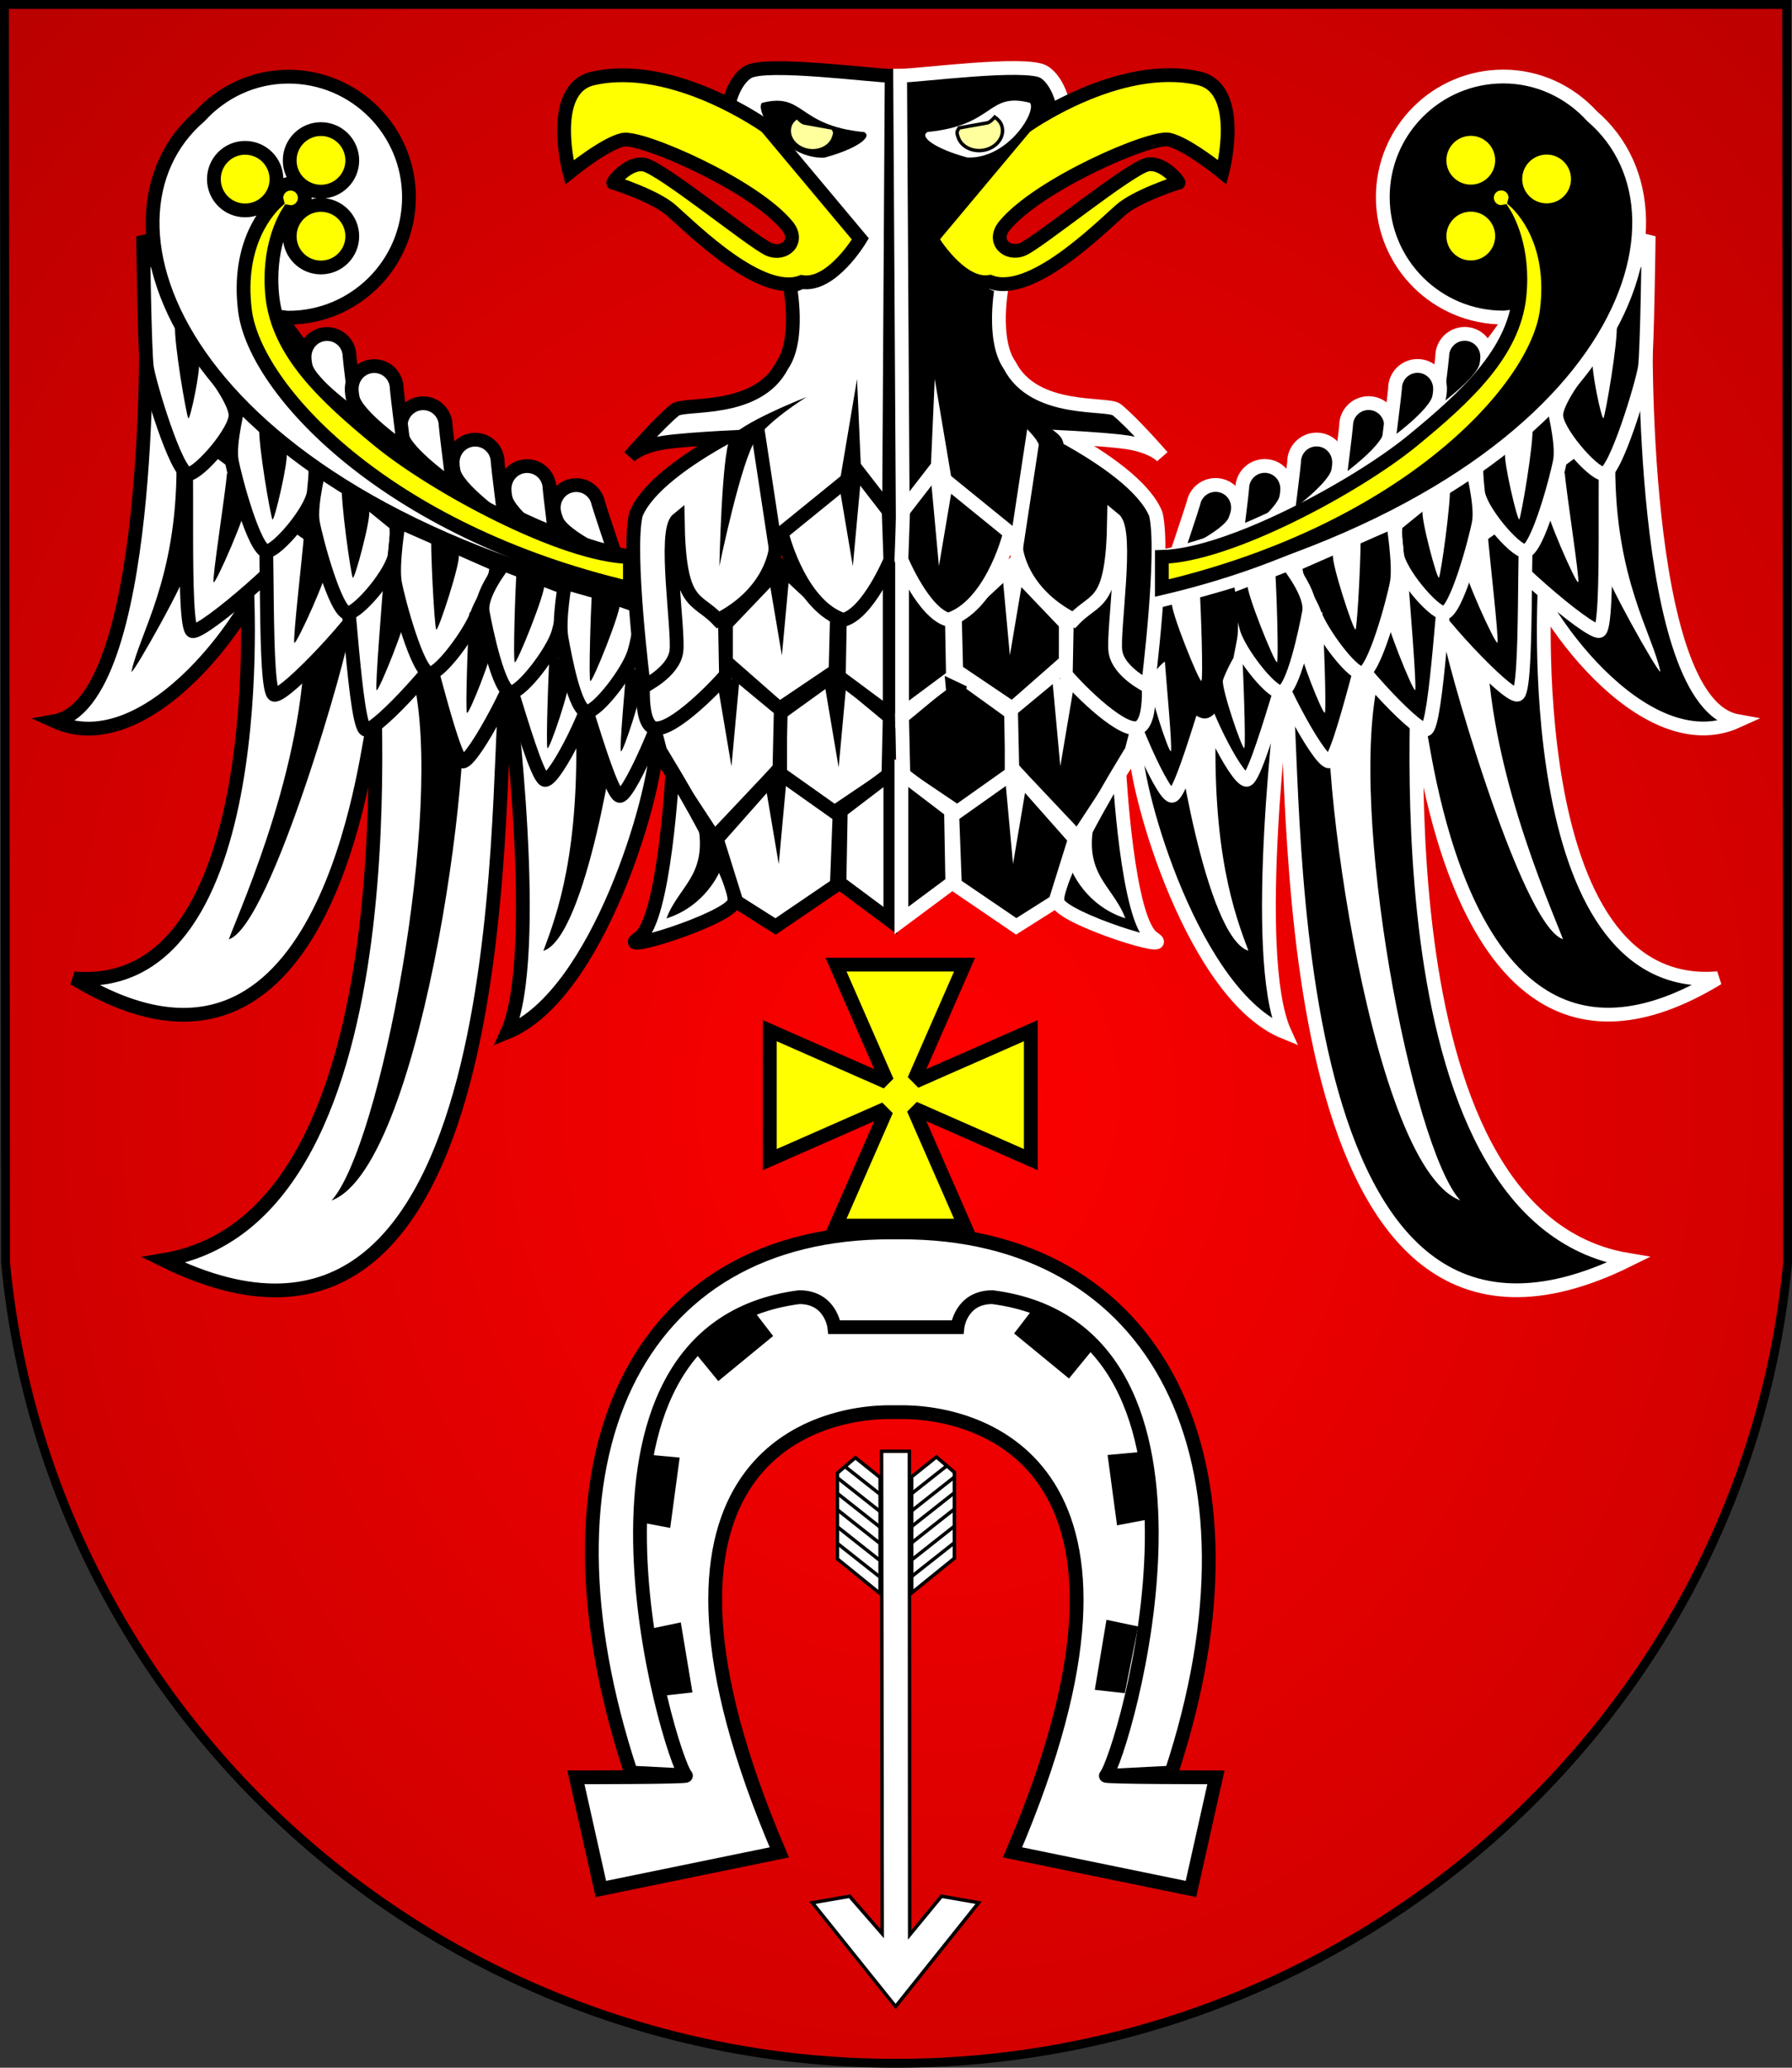 <?xml version="1.0" encoding="UTF-8" standalone="no"?>
<!-- Created with Inkscape (http://www.inkscape.org/) -->
<svg
   xmlns:dc="http://purl.org/dc/elements/1.1/"
   xmlns:cc="http://web.resource.org/cc/"
   xmlns:rdf="http://www.w3.org/1999/02/22-rdf-syntax-ns#"
   xmlns:svg="http://www.w3.org/2000/svg"
   xmlns="http://www.w3.org/2000/svg"
   xmlns:xlink="http://www.w3.org/1999/xlink"
   xmlns:sodipodi="http://inkscape.sourceforge.net/DTD/sodipodi-0.dtd"
   xmlns:inkscape="http://www.inkscape.org/namespaces/inkscape"
   sodipodi:docname="powiat.svg"
   sodipodi:docbase="C:\Program Files\Grafika\Inkscape 0.41-1"
   inkscape:version="0.40+cvs"
   sodipodi:version="0.32"
   id="svg1975"
   height="600px"
   width="520px">
  <rect width="100%" height="100%" fill="#333333" stroke="none"/>
  <defs
     id="defs3">
    <linearGradient
       id="linearGradient2518">
      <stop
         style="stop-color:#ff0000;stop-opacity:1;"
         offset="0"
         id="stop2520" />
      <stop
         style="stop-color:#a40000;stop-opacity:1;"
         offset="1"
         id="stop2522" />
    </linearGradient>
    <radialGradient
       inkscape:collect="always"
       xlink:href="#linearGradient2518"
       id="radialGradient5484"
       gradientTransform="matrix(0.931,0,0,1.074,468.01,225.625)"
       cx="-210.856"
       cy="86.695"
       fx="-210.856"
       fy="86.695"
       r="544.099"
       gradientUnits="userSpaceOnUse" />
  </defs>
  <sodipodi:namedview
     inkscape:window-y="110"
     inkscape:window-x="110"
     inkscape:window-height="541"
     inkscape:window-width="640"
     inkscape:current-layer="layer1"
     inkscape:document-units="px"
     inkscape:cy="520.00000"
     inkscape:cx="375.00000"
     inkscape:zoom="0.35000000"
     inkscape:pageshadow="2"
     inkscape:pageopacity="0.0"
     borderopacity="1.0"
     bordercolor="#666666"
     pagecolor="#ffffff"
     id="base" />
  <g
     id="layer1"
     inkscape:groupmode="layer"
     inkscape:label="Layer 1">
    <path
       style="fill:url(#radialGradient5484);fill-opacity:1;fill-rule:nonzero;stroke:#000000;stroke-width:2.577;stroke-miterlimit:4;stroke-dashoffset:0;stroke-opacity:1"
       d="M 1.288,1.288 L 1.609,366.395 C 13.96,496.742 125.395,598.712 259.877,598.712 C 394.358,598.712 506.361,496.958 518.712,366.611 L 518.465,1.288 L 1.288,1.288 z "
       id="rect1293"
       sodipodi:nodetypes="cccccc" />
    <path
       sodipodi:nodetypes="cccccccccccc"
       id="path8919"
       d="M 258.952,357.62 C 184.047,357.233 153.072,423.403 183.074,514.357 L 211.608,515.826 L 197.106,460.174 L 221.296,404.054 L 261.488,402.273 L 301.679,404.054 L 325.869,460.174 L 311.336,515.826 L 339.901,514.357 C 369.903,423.403 335.857,357.233 260.952,357.62 L 258.952,357.62 z "
       style="fill:#ffffff;fill-opacity:1;fill-rule:evenodd;stroke:#000000;stroke-width:4;stroke-linecap:butt;stroke-linejoin:miter;stroke-miterlimit:4;stroke-opacity:1" />
    <path
       sodipodi:nodetypes="ccccccccccccccc"
       id="path19264"
       d="M 231.922,376.4 C 157.403,386.076 194.205,509.941 199.044,515.263 C 199.528,515.747 167.103,515.732 167.103,515.732 L 174.354,548.136 L 226.14,537.511 C 178.387,425.789 234.713,409.258 259.456,409.772 C 259.774,409.759 260.158,409.779 260.487,409.772 C 285.231,409.258 341.556,425.789 293.803,537.511 L 345.59,548.136 L 352.84,515.732 C 352.84,515.732 320.416,515.747 320.9,515.263 C 325.738,509.941 362.509,386.076 287.99,376.4 C 278.796,376.4 277.833,385.118 277.833,385.118 L 242.111,385.118 C 242.111,385.118 241.116,376.4 231.922,376.4 z "
       style="fill:#ffffff;fill-opacity:1;fill-rule:evenodd;stroke:#000000;stroke-width:4;stroke-linecap:butt;stroke-linejoin:miter;stroke-miterlimit:4;stroke-opacity:1" />
    <g
       style="fill:#000000;fill-opacity:1;stroke:none;stroke-opacity:1"
       id="g10451"
       transform="matrix(1,0,0,1,-97.11,-110.809)">
      <path
         style="fill-rule:evenodd;stroke-width:1px;stroke-linecap:butt;stroke-linejoin:miter"
         d="M 289.337,602.874 L 298.046,601.906 L 294.659,581.585 L 285.466,583.52 L 289.337,602.874 z "
         id="path20024" />
      <path
         style="fill-rule:evenodd;stroke-width:1px;stroke-linecap:butt;stroke-linejoin:miter"
         d="M 282.983,552.539 L 291.591,554.177 L 294.335,533.759 L 284.979,532.903 L 282.983,552.539 z "
         id="path20786" />
      <path
         style="fill-rule:evenodd;stroke-width:1px;stroke-linecap:butt;stroke-linejoin:miter"
         d="M 298.476,502.941 L 305.538,511.569 L 321.457,498.491 L 314.879,489.927 L 298.476,502.941 z "
         id="path20788"
         sodipodi:nodetypes="ccccc" />
      <g
         transform="translate(-1.117,-2.793)"
         id="g10444">
        <path
           style="fill-rule:evenodd;stroke-width:1px;stroke-linecap:butt;stroke-linejoin:miter"
           d="M 424.621,604.917 L 415.912,603.949 L 419.299,583.628 L 428.492,585.563 L 424.621,604.917 z "
           id="path10438" />
        <path
           style="fill-rule:evenodd;stroke-width:1px;stroke-linecap:butt;stroke-linejoin:miter"
           d="M 430.976,554.582 L 422.367,556.22 L 419.624,535.802 L 428.979,534.946 L 430.976,554.582 z "
           id="path10440" />
        <path
           style="fill-rule:evenodd;stroke-width:1px;stroke-linecap:butt;stroke-linejoin:miter"
           d="M 415.482,504.984 L 408.42,513.612 L 392.501,500.534 L 399.08,491.97 L 415.482,504.984 z "
           id="path10442"
           sodipodi:nodetypes="ccccc" />
      </g>
    </g>
    <g
       id="g5639"
       transform="translate(0.193,3.748638e-5)">
      <g
         transform="matrix(1,0,0,1,-55.559,-605.778)"
         id="g16089">
        <path
           style="fill:#ffffff;fill-opacity:1;fill-rule:evenodd;stroke:#000000;stroke-width:4;stroke-linecap:butt;stroke-linejoin:miter;stroke-miterlimit:4;stroke-opacity:1"
           d="M 97.71,699.811 C 97.71,699.811 99.9,809.858 71.156,815.059 C 98.656,827.578 130.286,781.936 133.023,767.701 C 135.761,753.466 97.71,699.811 97.71,699.811 z "
           id="path10122"
           sodipodi:nodetypes="cccc" />
        <path
           style="fill:#ffffff;fill-opacity:1;fill-rule:evenodd;stroke:#000000;stroke-width:4;stroke-linecap:butt;stroke-linejoin:miter;stroke-miterlimit:4;stroke-opacity:1"
           d="M 126.93,773.88 C 126.93,773.88 135.143,894.604 76.834,889.676 C 147.313,932.581 160.602,831.915 163.339,817.68 C 172.92,776.07 126.93,773.88 126.93,773.88 z "
           id="path10882"
           sodipodi:nodetypes="cccc" />
        <path
           style="fill:#ffffff;fill-opacity:1;fill-rule:evenodd;stroke:#000000;stroke-width:4;stroke-linecap:butt;stroke-linejoin:miter;stroke-miterlimit:4;stroke-opacity:1"
           d="M 163.848,794.035 C 162.205,795.404 178.63,958.832 102.802,971.424 C 206.13,1022.541 198.755,835.613 202.173,807.175 C 205.595,778.705 163.848,794.035 163.848,794.035 z "
           id="path10884"
           sodipodi:nodetypes="cczc" />
        <path
           style="fill:#ffffff;fill-opacity:1;fill-rule:evenodd;stroke:#000000;stroke-width:4;stroke-linecap:butt;stroke-linejoin:miter;stroke-miterlimit:4;stroke-opacity:1"
           d="M 202.747,804.98 C 202.747,804.98 212.646,883.001 202.553,905.331 C 228.845,894.633 245.728,836.382 245.861,821.887 C 245.994,807.391 202.747,804.98 202.747,804.98 z "
           id="path10886"
           sodipodi:nodetypes="cccc" />
        <path
           style="fill:#ffffff;fill-opacity:1;fill-rule:evenodd;stroke:#000000;stroke-width:4;stroke-miterlimit:4;stroke-dashoffset:0;stroke-opacity:1"
           d="M 221.284,746.669 C 217.746,747.379 215.511,750.811 216.166,754.358 C 216.37,755.463 216.767,756.395 216.907,756.764 C 218.835,761.839 234.513,768.587 234.513,768.587 C 234.513,768.587 229.107,752.455 228.973,751.787 C 228.262,748.249 224.821,745.959 221.284,746.669 z "
           id="path9334"
           sodipodi:nodetypes="cssccc" />
        <path
           style="fill:#ffffff;fill-opacity:1;fill-rule:evenodd;stroke:#000000;stroke-width:4;stroke-linecap:butt;stroke-linejoin:miter;stroke-miterlimit:4;stroke-opacity:1"
           d="M 108.805,731.299 C 110.311,735.679 108.075,788.232 111.224,788.916 C 114.372,789.601 141.828,765.823 143.475,760.312 C 144.972,755.301 107.215,726.673 108.805,731.299 z "
           id="path10110"
           sodipodi:nodetypes="czsz" />
        <path
           style="fill:#ffffff;fill-opacity:1;fill-rule:evenodd;stroke:#000000;stroke-width:4;stroke-linecap:butt;stroke-linejoin:miter;stroke-miterlimit:4;stroke-opacity:1"
           d="M 96.889,674.352 C 96.889,674.352 97.304,707.781 97.984,712.404 C 98.668,717.057 106.47,743.063 110.029,743.337 C 113.314,743.063 123.99,730.745 123.716,726.091 C 123.442,721.437 115.504,711.582 115.504,711.582 L 96.889,674.352 z "
           id="path9340"
           sodipodi:nodetypes="czcccc" />
        <path
           sodipodi:nodetypes="cccc"
           id="path14305"
           d="M 143.791,785.896 C 145.111,824.925 125.724,867.778 121.763,878.343 C 134.202,874.426 157.149,792.286 156.508,790.237 C 155.868,788.189 145.456,787.049 143.791,785.896 z "
           style="fill:#000000;fill-opacity:1;fill-rule:evenodd;stroke:none;stroke-width:1px;stroke-linecap:butt;stroke-linejoin:miter;stroke-opacity:1" />
        <path
           style="fill:#ffffff;fill-opacity:1;fill-rule:evenodd;stroke:#000000;stroke-width:4;stroke-linecap:butt;stroke-linejoin:miter;stroke-miterlimit:4;stroke-opacity:1"
           d="M 131.936,753.917 C 133.442,758.297 131.799,806.701 134.948,807.385 C 138.096,808.069 160.81,783.699 162.456,778.188 C 163.953,773.177 130.346,749.292 131.936,753.917 z "
           id="path10112"
           sodipodi:nodetypes="czsz" />
        <path
           style="fill:#ffffff;fill-opacity:1;fill-rule:evenodd;stroke:#000000;stroke-width:4;stroke-linecap:butt;stroke-linejoin:miter;stroke-miterlimit:4;stroke-opacity:1"
           d="M 124.808,722.258 C 124.808,722.532 121.65,734.248 122.618,739.505 C 123.577,744.706 129.188,765.511 132.747,765.784 C 136.032,765.511 145.883,753.775 146.435,748.538 C 146.982,743.337 146.982,741.968 146.708,740.052 L 124.808,722.258 z "
           id="path10100"
           sodipodi:nodetypes="czczcc" />
        <path
           style="fill:#ffffff;fill-opacity:1;fill-rule:evenodd;stroke:#000000;stroke-width:4;stroke-linecap:butt;stroke-linejoin:miter;stroke-miterlimit:4;stroke-opacity:1"
           d="M 154.793,768.06 C 156.299,772.44 158.353,816.829 161.501,817.514 C 164.649,818.198 185.585,795.013 187.232,789.503 C 188.729,784.492 153.203,763.434 154.793,768.06 z "
           id="path10114"
           sodipodi:nodetypes="czsz" />
        <path
           style="fill:#ffffff;fill-opacity:1;fill-rule:evenodd;stroke:#000000;stroke-width:4;stroke-linecap:butt;stroke-linejoin:miter;stroke-miterlimit:4;stroke-opacity:1"
           d="M 148.356,740.189 C 148.356,740.463 145.197,752.178 146.166,757.435 C 147.124,762.636 152.736,783.441 156.294,783.715 C 159.579,783.441 169.431,771.706 169.982,766.469 C 170.529,761.268 170.529,759.899 170.256,757.983 L 148.356,740.189 z "
           id="path10102"
           sodipodi:nodetypes="czczcc" />
        <path
           sodipodi:nodetypes="cccc"
           id="path14309"
           d="M 175.191,802.491 C 184.426,840.434 165.646,938.728 151.566,954.138 C 178.921,943.938 194.681,812.631 188.525,804.153 C 187.482,802.278 177.055,803.28 175.191,802.491 z "
           style="fill:#000000;fill-opacity:1;fill-rule:evenodd;stroke:none;stroke-width:1px;stroke-linecap:butt;stroke-linejoin:miter;stroke-opacity:1" />
        <path
           style="fill:#ffffff;fill-opacity:1;fill-rule:evenodd;stroke:#000000;stroke-width:4;stroke-linecap:butt;stroke-linejoin:miter;stroke-miterlimit:4;stroke-opacity:1"
           d="M 174.34,779.002 C 176.886,782.871 186.434,826.871 189.654,826.752 C 192.873,826.634 206.91,799.713 207.137,793.966 C 207.343,788.74 171.652,774.916 174.34,779.002 z "
           id="path10116"
           sodipodi:nodetypes="czsz" />
        <path
           style="fill:#ffffff;fill-opacity:1;fill-rule:evenodd;stroke:#000000;stroke-width:4;stroke-linecap:butt;stroke-linejoin:miter;stroke-miterlimit:4;stroke-opacity:1"
           d="M 171.077,757.161 C 171.077,757.435 169.014,769.698 169.982,774.955 C 170.94,780.156 176.552,800.961 180.111,801.235 C 183.396,800.961 191.878,789.226 193.798,783.989 C 195.688,778.835 201.463,771.123 198.452,769.206 L 171.077,757.161 z "
           id="path10104"
           sodipodi:nodetypes="czczcc" />
        <path
           style="fill:#ffffff;fill-opacity:1;fill-rule:evenodd;stroke:#000000;stroke-width:4;stroke-linecap:butt;stroke-linejoin:miter;stroke-miterlimit:4;stroke-opacity:1"
           d="M 196.757,785.109 C 199.493,788.846 210.393,832.381 213.602,832.102 C 216.812,831.823 227.95,809.062 227.891,803.311 C 227.837,798.081 193.869,781.162 196.757,785.109 z "
           id="path10118"
           sodipodi:nodetypes="czsz" />
        <path
           style="fill:#ffffff;fill-opacity:1;fill-rule:evenodd;stroke:#000000;stroke-width:4;stroke-linecap:butt;stroke-linejoin:miter;stroke-miterlimit:4;stroke-opacity:1"
           d="M 201.463,769.48 C 201.463,769.754 194.472,778.185 195.44,783.441 C 196.399,788.643 200.094,806.436 203.653,806.71 C 206.938,806.436 215.694,794.974 217.34,789.464 C 218.837,784.453 219.53,778.24 219.257,776.324 L 201.463,769.48 z "
           id="path10106"
           sodipodi:nodetypes="czcscc" />
        <path
           sodipodi:nodetypes="cccc"
           id="path14311"
           d="M 222.439,813.963 C 223.758,852.992 217.003,871.13 213.042,881.695 C 225.481,877.778 234.697,817.241 234.057,815.192 C 233.417,813.144 224.103,815.116 222.439,813.963 z "
           style="fill:#000000;fill-opacity:1;fill-rule:evenodd;stroke:none;stroke-width:1px;stroke-linecap:butt;stroke-linejoin:miter;stroke-opacity:1" />
        <path
           style="fill:#ffffff;fill-opacity:1;fill-rule:evenodd;stroke:#000000;stroke-width:4;stroke-linecap:butt;stroke-linejoin:miter;stroke-miterlimit:4;stroke-opacity:1"
           d="M 219.422,794.324 C 222.121,798.088 232.049,836.979 235.261,836.731 C 238.473,836.484 251.019,806.126 251.016,800.375 C 251.013,795.145 216.573,790.349 219.422,794.324 z "
           id="path10120"
           sodipodi:nodetypes="czsz" />
        <path
           style="fill:#ffffff;fill-opacity:1;fill-rule:evenodd;stroke:#000000;stroke-width:4;stroke-linecap:butt;stroke-linejoin:miter;stroke-miterlimit:4;stroke-opacity:1"
           d="M 219.408,774.271 C 219.408,774.544 217.345,785.713 218.313,790.969 C 219.271,796.171 222.145,812.048 225.704,812.322 C 228.989,812.048 237.745,800.586 239.392,795.076 C 240.889,790.064 241.581,783.852 241.308,781.936 L 219.408,774.271 z "
           id="path10108"
           sodipodi:nodetypes="czcscc" />
        <path
           style="fill:#ffffff;fill-opacity:1;fill-rule:evenodd;stroke:#000000;stroke-width:4;stroke-linecap:butt;stroke-linejoin:miter;stroke-miterlimit:4;stroke-opacity:1"
           d="M 281.549,811.399 L 266.028,797.77 L 266.028,786.791 L 281.928,770.134 L 298.207,785.277 L 297.828,800.42 L 281.549,811.399 z "
           id="path10888" />
        <path
           style="fill:#ffffff;fill-opacity:1;fill-rule:evenodd;stroke:#000000;stroke-width:4;stroke-linecap:butt;stroke-linejoin:miter;stroke-miterlimit:4;stroke-opacity:1"
           d="M 296.882,841.874 L 281.739,830.895 L 281.739,812.724 L 298.017,800.988 L 313.539,813.859 L 313.16,830.895 L 296.882,841.874 z "
           id="path11650"
           sodipodi:nodetypes="ccccccc" />
        <path
           style="fill:#ffffff;fill-opacity:1;fill-rule:evenodd;stroke:#000000;stroke-width:4;stroke-linecap:butt;stroke-linejoin:miter;stroke-miterlimit:4;stroke-opacity:1"
           d="M 262.62,848.878 L 247.477,825.785 L 244.827,815.563 L 266.406,798.906 L 281.928,811.777 L 281.549,828.813 L 262.62,848.878 z "
           id="path11654"
           sodipodi:nodetypes="ccccccc" />
        <path
           style="fill:#ffffff;fill-opacity:1;fill-rule:evenodd;stroke:#000000;stroke-width:4;stroke-linecap:butt;stroke-linejoin:miter;stroke-miterlimit:4;stroke-opacity:1"
           d="M 242.556,797.77 C 242.556,797.77 240.284,813.67 244.449,816.699 C 248.613,819.727 262.242,806.099 266.028,801.556 L 265.649,781.491 L 255.049,751.205 L 243.313,762.184 L 242.556,797.77 z "
           id="path14700"
           sodipodi:nodetypes="ccccccc" />
        <path
           style="fill:#ffffff;fill-opacity:1;fill-rule:evenodd;stroke:#000000;stroke-width:4;stroke-linecap:butt;stroke-linejoin:miter;stroke-miterlimit:4;stroke-opacity:1"
           d="M 289.878,722.054 C 287.228,722.054 246.341,739.09 239.906,754.991 C 237.256,765.969 242.177,804.963 242.177,804.963 C 242.177,804.963 250.884,800.798 251.642,794.741 C 252.399,788.684 247.856,759.912 252.02,756.505 C 252.399,782.248 257.32,778.841 263.756,785.655 C 279.278,777.705 280.413,765.212 280.413,765.212 C 282.685,765.591 278.521,743.633 281.549,737.955 C 284.578,732.276 289.878,726.597 289.878,722.054 z "
           id="path11656"
           sodipodi:nodetypes="ccccccccc" />
        <path
           style="fill:#ffffff;fill-opacity:1;fill-rule:evenodd;stroke:#000000;stroke-width:4;stroke-linecap:butt;stroke-linejoin:miter;stroke-miterlimit:4;stroke-opacity:1"
           d="M 313.539,813.102 L 313.539,770.323 L 299.153,781.302 L 298.775,802.124 L 313.539,813.102 z "
           id="path14698"
           sodipodi:nodetypes="ccccc" />
        <path
           style="fill:#ffffff;fill-opacity:1;fill-rule:evenodd;stroke:#000000;stroke-width:4;stroke-linecap:butt;stroke-linejoin:miter;stroke-miterlimit:4;stroke-opacity:1"
           d="M 281.928,759.155 C 282.685,763.319 288.364,781.87 300.1,785.655 C 307.293,783.762 313.728,768.241 313.728,768.241 L 312.971,746.662 L 303.128,737.576 L 281.928,759.155 z "
           id="path12416"
           sodipodi:nodetypes="cccccc" />
        <path
           style="fill:#ffffff;fill-opacity:1;fill-rule:evenodd;stroke:#000000;stroke-width:4;stroke-linecap:butt;stroke-linejoin:miter;stroke-miterlimit:4;stroke-opacity:1"
           d="M 250.506,829.57 C 250.506,829.57 248.234,873.107 240.663,878.028 C 233.091,882.95 266.028,872.728 268.299,867.807 C 270.57,862.885 250.506,829.57 250.506,829.57 z "
           id="path13176"
           sodipodi:nodetypes="cccc" />
        <path
           style="fill:#ffffff;fill-opacity:1;fill-rule:evenodd;stroke:#000000;stroke-width:4;stroke-linecap:butt;stroke-linejoin:miter;stroke-miterlimit:4;stroke-opacity:1"
           d="M 280.413,874.621 L 298.207,862.507 L 298.964,842.442 L 280.792,829.57 L 263.377,849.256 L 269.056,867.428 L 280.413,874.621 z "
           id="path13936" />
        <path
           style="fill:#ffffff;fill-opacity:1;fill-rule:evenodd;stroke:#000000;stroke-width:4;stroke-linecap:butt;stroke-linejoin:miter;stroke-miterlimit:4;stroke-opacity:1"
           d="M 313.728,872.918 L 313.728,830.138 L 299.342,841.117 L 298.964,861.939 L 313.728,872.918 z "
           id="path14696"
           sodipodi:nodetypes="ccccc" />
        <path
           style="fill:#ffffff;fill-opacity:1;fill-rule:evenodd;stroke:#000000;stroke-width:4;stroke-linecap:butt;stroke-linejoin:miter;stroke-miterlimit:4;stroke-opacity:1"
           d="M 284.578,688.739 C 284.578,688.739 287.606,704.261 282.306,711.833 C 275.113,725.84 254.001,722.543 251.263,724.704 C 246.808,728.221 238.013,738.333 238.013,738.333 C 238.013,738.333 240.663,735.304 248.234,734.169 C 255.806,733.033 275.492,732.276 275.492,732.276 L 280.035,762.184 L 304.264,742.497 L 313.35,754.233 L 314.107,627.788 C 308.807,627.788 277.763,623.624 272.463,626.653 C 267.163,629.681 263.377,642.931 269.813,648.232 C 276.249,653.532 297.828,673.975 297.828,677.003 C 297.828,680.032 289.499,688.361 284.578,688.739 z "
           id="path16222"
           sodipodi:nodetypes="ccsccccccccccc" />
        <path
           style="fill:#ffff00;fill-opacity:1;fill-rule:evenodd;stroke:#000000;stroke-width:4;stroke-linecap:butt;stroke-linejoin:miter;stroke-miterlimit:4;stroke-opacity:1"
           d="M 220.598,655.803 C 220.598,655.803 214.201,631.548 227.413,628.545 C 250.843,623.221 277.763,642.553 277.763,642.553 L 305.021,675.111 C 305.021,675.111 296.692,689.118 287.985,687.604 C 276.249,692.147 256.563,672.461 250.127,666.782 C 245.428,662.636 233.47,658.832 233.47,658.832 C 232.334,659.589 237.256,652.774 242.177,653.532 C 247.099,654.289 273.978,676.246 278.521,678.139 C 283.064,680.032 287.532,675.851 283.821,671.325 C 274.047,659.407 241.42,645.203 236.12,646.339 C 230.82,647.474 220.598,655.803 220.598,655.803 z "
           id="path16982"
           sodipodi:nodetypes="cscccscccscc" />
        <path
           style="fill:#ffffff;fill-opacity:1;fill-rule:evenodd;stroke:#000000;stroke-width:4;stroke-miterlimit:4;stroke-dashoffset:0;stroke-opacity:1"
           d="M 208.304,741.023 C 204.696,741.023 201.83,743.947 201.773,747.554 C 201.755,748.677 201.962,749.67 202.026,750.059 C 202.917,755.414 216.961,765.117 216.961,765.117 C 216.961,765.117 214.836,748.236 214.836,747.554 C 214.836,743.945 211.912,741.023 208.304,741.023 z "
           id="path9332"
           sodipodi:nodetypes="cssccc" />
        <path
           style="fill:#ffffff;fill-opacity:1;fill-rule:evenodd;stroke:#000000;stroke-width:4;stroke-miterlimit:4;stroke-dashoffset:0;stroke-opacity:1"
           d="M 139.073,628.026 C 128.837,628.026 119.72,632.51 113.323,639.526 C 78.571,669.371 106.426,748.265 238.823,780.12 L 238.823,767.495 C 202.66,759.989 160.009,732.959 136.667,697.714 C 137.478,697.77 138.247,697.964 139.073,697.964 C 158.377,697.964 174.042,682.299 174.042,662.995 C 174.042,643.691 158.377,628.026 139.073,628.026 z "
           id="path1703" />
        <path
           style="fill:#ffffff;fill-opacity:1;fill-rule:evenodd;stroke:#000000;stroke-width:4;stroke-miterlimit:4;stroke-dashoffset:0;stroke-opacity:1"
           d="M 150.27,702.698 C 146.662,702.698 143.795,705.622 143.738,709.229 C 143.721,710.352 143.927,711.345 143.991,711.734 C 144.883,717.089 158.926,726.792 158.926,726.792 C 158.926,726.792 156.801,709.911 156.801,709.229 C 156.801,705.621 153.878,702.698 150.27,702.698 z "
           id="path9338"
           sodipodi:nodetypes="cssccc" />
        <path
           style="fill:#ffffff;fill-opacity:1;fill-rule:evenodd;stroke:#000000;stroke-width:4;stroke-miterlimit:4;stroke-dashoffset:0;stroke-opacity:1"
           d="M 178.158,722.79 C 174.549,722.79 171.683,725.714 171.626,729.321 C 171.609,730.444 171.815,731.437 171.879,731.826 C 172.771,737.181 186.814,746.884 186.814,746.884 C 186.814,746.884 184.689,730.003 184.689,729.321 C 184.689,725.713 181.766,722.79 178.158,722.79 z "
           id="path7809"
           sodipodi:nodetypes="cssccc" />
        <path
           style="fill:#ffffff;fill-opacity:1;fill-rule:evenodd;stroke:#000000;stroke-width:4;stroke-miterlimit:4;stroke-dashoffset:0;stroke-opacity:1"
           d="M 193.248,733.358 C 189.64,733.358 186.774,736.282 186.717,739.889 C 186.699,741.012 186.905,742.005 186.97,742.394 C 187.861,747.749 201.904,757.452 201.904,757.452 C 201.904,757.452 199.779,740.571 199.779,739.889 C 199.779,736.28 196.856,733.358 193.248,733.358 z "
           id="path9330"
           sodipodi:nodetypes="cssccc" />
        <path
           style="fill:#ffffff;fill-opacity:1;fill-rule:evenodd;stroke:#000000;stroke-width:4;stroke-miterlimit:4;stroke-dashoffset:0;stroke-opacity:1"
           d="M 163.957,712.005 C 160.349,712.005 157.483,714.93 157.426,718.537 C 157.408,719.66 157.614,720.652 157.679,721.041 C 158.57,726.397 172.613,736.099 172.613,736.099 C 172.613,736.099 170.488,719.219 170.488,718.537 C 170.488,714.928 167.565,712.005 163.957,712.005 z "
           id="path9336"
           sodipodi:nodetypes="cssccc" />
        <path
           sodipodi:nodetypes="cccccccccccccccczcccccccccc"
           style="fill:#ffff00;fill-opacity:1;fill-rule:evenodd;stroke:#000000;stroke-width:4;stroke-miterlimit:4;stroke-dashoffset:0;stroke-opacity:1"
           d="M 148.494,643.237 C 143.483,643.237 139.432,647.319 139.432,652.331 C 139.432,657.343 143.483,661.394 148.494,661.394 C 153.506,661.394 157.588,657.343 157.588,652.331 C 157.588,647.319 153.506,643.237 148.494,643.237 z M 126.494,648.675 C 121.483,648.675 117.432,652.756 117.432,657.769 C 117.432,662.781 121.483,666.831 126.494,666.831 C 131.506,666.831 135.588,662.781 135.588,657.769 C 135.588,652.756 131.506,648.675 126.494,648.675 z M 139.682,659.081 C 137.404,659.081 135.557,660.928 135.557,663.206 C 135.557,663.563 135.659,663.876 135.744,664.206 C 133.601,666.141 123.919,676.001 126.463,695.987 C 129.337,718.572 166.976,759.757 238.151,776.456 C 238.151,776.456 238.151,771.805 238.151,767.425 C 218.578,767.014 181.561,746.916 165.471,733.743 C 149.381,720.569 136.185,708.09 134.401,691.862 C 132.917,677.768 137.923,669.078 139.119,667.206 C 139.313,667.234 139.481,667.331 139.682,667.331 C 141.96,667.331 143.807,665.485 143.807,663.206 C 143.807,660.928 141.96,659.081 139.682,659.081 z M 148.494,665.237 C 143.483,665.237 139.432,669.319 139.432,674.331 C 139.432,679.343 143.483,683.394 148.494,683.394 C 153.506,683.394 157.588,679.343 157.588,674.331 C 157.588,669.319 153.506,665.237 148.494,665.237 z "
           id="path3986" />
        <path
           style="fill:#000000;fill-opacity:1;fill-rule:evenodd;stroke:none;stroke-width:1px;stroke-linecap:butt;stroke-linejoin:miter;stroke-opacity:1"
           d="M 276.452,635.643 C 288.931,632.46 286.454,642.211 306.113,644.11 C 308.812,645.555 303.435,649.172 294.57,651.527 C 282.734,651.967 274.314,637.962 276.452,635.643 z "
           id="path25704"
           sodipodi:nodetypes="cccc" />
        <path
           style="fill:#ffff9e;fill-opacity:1;fill-rule:nonzero;stroke:#000000;stroke-width:0.999;stroke-miterlimit:4;stroke-dashoffset:0;stroke-opacity:1"
           d="M 297.012,642.954 L 288.889,641.49 C 288.889,641.49 288.151,641.519 286.632,639.788 C 285.732,640.438 284.97,641.211 284.623,642.255 C 283.653,645.168 285.702,648.318 289.192,649.258 C 292.681,650.199 296.288,648.574 297.258,645.661 C 297.718,644.281 297.738,644.175 297.012,642.954 z "
           id="path25706"
           sodipodi:nodetypes="ccccccc" />
        <path
           sodipodi:nodetypes="cccc"
           id="path13521"
           d="M 106.156,699.88 C 105.772,705.258 109.485,726.385 109.997,727.154 C 110.509,727.922 113.71,712.685 113.07,710.636 C 112.43,708.587 106.156,699.88 106.156,699.88 z "
           style="fill:#000000;fill-opacity:1;fill-rule:evenodd;stroke:none;stroke-width:1px;stroke-linecap:butt;stroke-linejoin:miter;stroke-opacity:1" />
        <path
           sodipodi:nodetypes="cccc"
           id="path14281"
           d="M 130.584,729.252 C 130.2,734.63 133.913,755.757 134.425,756.525 C 134.937,757.294 139.163,739.24 138.522,737.191 C 137.882,735.142 130.584,729.252 130.584,729.252 z "
           style="fill:#000000;fill-opacity:1;fill-rule:evenodd;stroke:none;stroke-width:1px;stroke-linecap:butt;stroke-linejoin:miter;stroke-opacity:1" />
        <path
           sodipodi:nodetypes="cccc"
           id="path14283"
           d="M 154.537,746.028 C 154.153,751.406 157.226,772.661 157.738,773.429 C 158.25,774.198 163.116,756.015 162.476,753.967 C 161.836,751.918 154.537,746.028 154.537,746.028 z "
           style="fill:#000000;fill-opacity:1;fill-rule:evenodd;stroke:none;stroke-width:1px;stroke-linecap:butt;stroke-linejoin:miter;stroke-opacity:1" />
        <path
           sodipodi:nodetypes="cccc"
           id="path14285"
           d="M 180.536,758.896 C 180.152,764.274 181.433,787.706 181.945,788.475 C 182.457,789.243 189.115,768.884 188.475,766.835 C 187.835,764.786 180.536,758.896 180.536,758.896 z "
           style="fill:#000000;fill-opacity:1;fill-rule:evenodd;stroke:none;stroke-width:1px;stroke-linecap:butt;stroke-linejoin:miter;stroke-opacity:1" />
        <path
           sodipodi:nodetypes="cccc"
           id="path14287"
           d="M 205.249,771.701 C 204.865,777.079 204.225,797.181 204.737,797.95 C 205.249,798.718 213.956,777.207 213.316,775.158 C 212.675,773.109 206.913,772.853 205.249,771.701 z "
           style="fill:#000000;fill-opacity:1;fill-rule:evenodd;stroke:none;stroke-width:1px;stroke-linecap:butt;stroke-linejoin:miter;stroke-opacity:1" />
        <path
           sodipodi:nodetypes="cccc"
           id="path14289"
           d="M 227.171,777.144 C 226.787,782.522 226.147,802.625 226.659,803.393 C 227.171,804.162 235.878,782.65 235.238,780.602 C 234.598,778.553 228.836,778.297 227.171,777.144 z "
           style="fill:#000000;fill-opacity:1;fill-rule:evenodd;stroke:none;stroke-width:1px;stroke-linecap:butt;stroke-linejoin:miter;stroke-opacity:1" />
        <path
           sodipodi:nodetypes="cccc"
           id="path14291"
           d="M 121.232,743.053 C 120.848,748.431 116.828,773.984 117.341,774.752 C 117.853,775.521 127.323,754.009 126.683,751.961 C 126.042,749.912 122.897,744.205 121.232,743.053 z "
           style="fill:#000000;fill-opacity:1;fill-rule:evenodd;stroke:none;stroke-width:1px;stroke-linecap:butt;stroke-linejoin:miter;stroke-opacity:1" />
        <path
           sodipodi:nodetypes="cccc"
           id="path14293"
           d="M 143.579,760.93 C 143.195,766.308 140.265,791.535 140.778,792.303 C 141.29,793.071 150.978,771.887 150.338,769.838 C 149.697,767.789 145.244,762.083 143.579,760.93 z "
           style="fill:#000000;fill-opacity:1;fill-rule:evenodd;stroke:none;stroke-width:1px;stroke-linecap:butt;stroke-linejoin:miter;stroke-opacity:1" />
        <path
           sodipodi:nodetypes="cccc"
           id="path14295"
           d="M 166.689,773.794 C 166.305,779.171 164.139,805.27 164.651,806.038 C 165.163,806.806 173.87,785.295 173.23,783.246 C 172.589,781.198 168.354,774.946 166.689,773.794 z "
           style="fill:#000000;fill-opacity:1;fill-rule:evenodd;stroke:none;stroke-width:1px;stroke-linecap:butt;stroke-linejoin:miter;stroke-opacity:1" />
        <path
           sodipodi:nodetypes="cccc"
           id="path14297"
           d="M 191.596,783.441 C 191.212,788.819 190.353,811.865 190.866,812.633 C 191.378,813.401 198.777,794.942 198.136,792.894 C 197.496,790.845 193.26,784.593 191.596,783.441 z "
           style="fill:#000000;fill-opacity:1;fill-rule:evenodd;stroke:none;stroke-width:1px;stroke-linecap:butt;stroke-linejoin:miter;stroke-opacity:1" />
        <path
           sodipodi:nodetypes="cccc"
           id="path14299"
           d="M 214.961,793.468 C 214.577,798.846 213.719,822.11 214.231,822.878 C 214.743,823.647 221.052,805.188 220.412,803.139 C 219.772,801.09 216.626,794.621 214.961,793.468 z "
           style="fill:#000000;fill-opacity:1;fill-rule:evenodd;stroke:none;stroke-width:1px;stroke-linecap:butt;stroke-linejoin:miter;stroke-opacity:1" />
        <path
           sodipodi:nodetypes="cccc"
           id="path14301"
           d="M 237.283,797.785 C 236.899,803.163 235.033,823.017 235.545,823.786 C 236.057,824.554 242.28,805.675 241.64,803.626 C 241,801.577 238.948,798.938 237.283,797.785 z "
           style="fill:#000000;fill-opacity:1;fill-rule:evenodd;stroke:none;stroke-width:1px;stroke-linecap:butt;stroke-linejoin:miter;stroke-opacity:1" />
        <path
           sodipodi:nodetypes="cccc"
           id="path14303"
           d="M 106.589,741.06 C 106.631,773.912 95.763,789.717 93.506,800.708 C 94.018,801.476 110.362,772.369 109.722,770.32 C 109.082,768.271 108.254,742.213 106.589,741.06 z "
           style="fill:#000000;fill-opacity:1;fill-rule:evenodd;stroke:none;stroke-width:1px;stroke-linecap:butt;stroke-linejoin:miter;stroke-opacity:1" />
        <path
           sodipodi:nodetypes="cccc"
           id="path14313"
           d="M 256.188,838.707 C 263.022,859.083 252.717,861.714 248.757,872.279 C 261.196,868.362 265.977,856.287 265.337,854.239 C 264.697,852.19 257.853,839.859 256.188,838.707 z "
           style="fill:#000000;fill-opacity:1;fill-rule:evenodd;stroke:none;stroke-width:1px;stroke-linecap:butt;stroke-linejoin:miter;stroke-opacity:1" />
        <path
           sodipodi:nodetypes="ccccc"
           id="path14315"
           d="M 302.839,770.077 L 298.875,746.596 L 304.059,715.797 L 305.278,743.547 L 302.839,770.077 z "
           style="fill:#000000;fill-opacity:1;fill-rule:evenodd;stroke:none;stroke-width:1px;stroke-linecap:butt;stroke-linejoin:miter;stroke-opacity:1" />
        <path
           sodipodi:nodetypes="cccc"
           id="path15077"
           d="M 282.255,795.997 L 278.291,772.517 L 284.695,769.467 L 282.255,795.997 z "
           style="fill:#000000;fill-opacity:1;fill-rule:evenodd;stroke:none;stroke-width:1px;stroke-linecap:butt;stroke-linejoin:miter;stroke-opacity:1" />
        <path
           sodipodi:nodetypes="cccc"
           id="path15079"
           d="M 298.722,828.473 L 294.758,804.993 L 301.162,801.943 L 298.722,828.473 z "
           style="fill:#000000;fill-opacity:1;fill-rule:evenodd;stroke:none;stroke-width:1px;stroke-linecap:butt;stroke-linejoin:miter;stroke-opacity:1" />
        <path
           sodipodi:nodetypes="cccc"
           id="path15081"
           d="M 267.618,828.169 L 263.654,804.688 L 270.058,801.639 L 267.618,828.169 z "
           style="fill:#000000;fill-opacity:1;fill-rule:evenodd;stroke:none;stroke-width:1px;stroke-linecap:butt;stroke-linejoin:miter;stroke-opacity:1" />
        <path
           sodipodi:nodetypes="cccc"
           id="path15083"
           d="M 281.34,856.528 L 277.376,833.048 L 283.78,829.998 L 281.34,856.528 z "
           style="fill:#000000;fill-opacity:1;fill-rule:evenodd;stroke:none;stroke-width:1px;stroke-linecap:butt;stroke-linejoin:miter;stroke-opacity:1" />
        <path
           sodipodi:nodetypes="czczc"
           id="path15085"
           d="M 289.421,720.981 C 289.421,720.981 269.448,728.757 267.161,733.179 C 264.806,737.731 264.111,770.077 264.111,770.077 C 264.111,770.077 270.515,738.973 274.784,733.179 C 279.163,727.236 289.421,720.981 289.421,720.981 z "
           style="fill:#000000;fill-opacity:1;fill-rule:evenodd;stroke:none;stroke-width:1px;stroke-linecap:butt;stroke-linejoin:miter;stroke-opacity:1" />
      </g>
      <g
         transform="matrix(1,0,0,1,-96.473,-111.083)"
         id="g28529">
        <path
           style="fill:#000000;fill-opacity:1;fill-rule:evenodd;stroke:#ffffff;stroke-width:4;stroke-linecap:butt;stroke-linejoin:miter;stroke-miterlimit:4;stroke-opacity:1"
           d="M 573.869,205.074 C 573.869,205.074 571.679,315.121 600.423,320.322 C 572.923,332.841 541.293,287.199 538.556,272.964 C 535.818,258.729 573.869,205.074 573.869,205.074 z "
           id="path16154"
           sodipodi:nodetypes="cccc" />
        <path
           style="fill:#000000;fill-opacity:1;fill-rule:evenodd;stroke:#ffffff;stroke-width:4;stroke-linecap:butt;stroke-linejoin:miter;stroke-miterlimit:4;stroke-opacity:1"
           d="M 544.648,279.144 C 544.648,279.144 536.436,399.867 594.744,394.939 C 524.266,437.844 510.977,337.178 508.24,322.943 C 498.659,281.334 544.648,279.144 544.648,279.144 z "
           id="path16156"
           sodipodi:nodetypes="cccc" />
        <path
           style="fill:#000000;fill-opacity:1;fill-rule:evenodd;stroke:#ffffff;stroke-width:4;stroke-linecap:butt;stroke-linejoin:miter;stroke-miterlimit:4;stroke-opacity:1"
           d="M 507.731,299.298 C 509.373,300.667 492.949,464.095 568.777,476.687 C 465.449,527.804 472.824,340.877 469.406,312.438 C 465.984,283.968 507.731,299.298 507.731,299.298 z "
           id="path16158"
           sodipodi:nodetypes="cczc" />
        <path
           style="fill:#000000;fill-opacity:1;fill-rule:evenodd;stroke:#ffffff;stroke-width:4;stroke-linecap:butt;stroke-linejoin:miter;stroke-miterlimit:4;stroke-opacity:1"
           d="M 468.832,310.244 C 468.832,310.244 458.932,388.264 469.026,410.594 C 442.734,399.896 425.851,341.645 425.718,327.15 C 425.585,312.655 468.832,310.244 468.832,310.244 z "
           id="path16160"
           sodipodi:nodetypes="cccc" />
        <path
           style="fill:#000000;fill-opacity:1;fill-rule:evenodd;stroke:#ffffff;stroke-width:4;stroke-miterlimit:4;stroke-dashoffset:0;stroke-opacity:1"
           d="M 450.295,251.932 C 453.833,252.642 456.067,256.074 455.413,259.621 C 455.209,260.726 454.812,261.658 454.672,262.027 C 452.744,267.102 437.066,273.85 437.066,273.85 C 437.066,273.85 442.472,257.718 442.606,257.05 C 443.317,253.512 446.758,251.222 450.295,251.932 z "
           id="path16162"
           sodipodi:nodetypes="cssccc" />
        <path
           style="fill:#000000;fill-opacity:1;fill-rule:evenodd;stroke:#ffffff;stroke-width:4;stroke-linecap:butt;stroke-linejoin:miter;stroke-miterlimit:4;stroke-opacity:1"
           d="M 562.774,236.562 C 561.268,240.942 563.504,293.495 560.355,294.179 C 557.207,294.864 529.75,271.086 528.104,265.576 C 526.607,260.565 564.364,231.937 562.774,236.562 z "
           id="path16164"
           sodipodi:nodetypes="czsz" />
        <path
           style="fill:#000000;fill-opacity:1;fill-rule:evenodd;stroke:#ffffff;stroke-width:4;stroke-linecap:butt;stroke-linejoin:miter;stroke-miterlimit:4;stroke-opacity:1"
           d="M 574.69,179.616 C 574.69,179.616 574.275,213.045 573.595,217.667 C 572.911,222.32 565.109,248.327 561.55,248.6 C 558.265,248.327 547.589,236.008 547.863,231.354 C 548.137,226.7 556.075,216.845 556.075,216.845 L 574.69,179.616 z "
           id="path16166"
           sodipodi:nodetypes="czcccc" />
        <path
           sodipodi:nodetypes="cccc"
           id="path16168"
           d="M 527.788,291.159 C 526.468,330.188 545.855,373.041 549.816,383.606 C 537.377,379.689 514.43,297.549 515.071,295.501 C 515.711,293.452 526.123,292.312 527.788,291.159 z "
           style="fill:#ffffff;fill-opacity:1;fill-rule:evenodd;stroke:none;stroke-width:1px;stroke-linecap:butt;stroke-linejoin:miter;stroke-opacity:1" />
        <path
           style="fill:#000000;fill-opacity:1;fill-rule:evenodd;stroke:#ffffff;stroke-width:4;stroke-linecap:butt;stroke-linejoin:miter;stroke-miterlimit:4;stroke-opacity:1"
           d="M 539.643,259.18 C 538.137,263.56 539.779,311.964 536.631,312.648 C 533.483,313.333 510.769,288.962 509.122,283.452 C 507.625,278.44 541.233,254.555 539.643,259.18 z "
           id="path16170"
           sodipodi:nodetypes="czsz" />
        <path
           style="fill:#000000;fill-opacity:1;fill-rule:evenodd;stroke:#ffffff;stroke-width:4;stroke-linecap:butt;stroke-linejoin:miter;stroke-miterlimit:4;stroke-opacity:1"
           d="M 546.771,227.522 C 546.771,227.795 549.929,239.511 548.961,244.768 C 548.002,249.969 542.391,270.774 538.832,271.048 C 535.547,270.774 525.696,259.038 525.144,253.802 C 524.597,248.6 524.597,247.232 524.871,245.315 L 546.771,227.522 z "
           id="path16172"
           sodipodi:nodetypes="czczcc" />
        <path
           style="fill:#000000;fill-opacity:1;fill-rule:evenodd;stroke:#ffffff;stroke-width:4;stroke-linecap:butt;stroke-linejoin:miter;stroke-miterlimit:4;stroke-opacity:1"
           d="M 516.786,273.323 C 515.28,277.703 513.226,322.093 510.078,322.777 C 506.93,323.461 485.993,300.276 484.347,294.766 C 482.85,289.755 518.376,268.697 516.786,273.323 z "
           id="path16174"
           sodipodi:nodetypes="czsz" />
        <path
           style="fill:#000000;fill-opacity:1;fill-rule:evenodd;stroke:#ffffff;stroke-width:4;stroke-linecap:butt;stroke-linejoin:miter;stroke-miterlimit:4;stroke-opacity:1"
           d="M 523.223,245.452 C 523.223,245.726 526.382,257.442 525.413,262.698 C 524.455,267.9 518.843,288.704 515.284,288.978 C 512,288.704 502.148,276.969 501.597,271.732 C 501.05,266.531 501.05,265.162 501.323,263.246 L 523.223,245.452 z "
           id="path16176"
           sodipodi:nodetypes="czczcc" />
        <path
           sodipodi:nodetypes="cccc"
           id="path16178"
           d="M 496.388,307.754 C 487.153,345.697 505.933,443.991 520.013,459.401 C 492.658,449.201 476.898,317.894 483.054,309.416 C 484.097,307.541 494.524,308.543 496.388,307.754 z "
           style="fill:#ffffff;fill-opacity:1;fill-rule:evenodd;stroke:none;stroke-width:1px;stroke-linecap:butt;stroke-linejoin:miter;stroke-opacity:1" />
        <path
           style="fill:#000000;fill-opacity:1;fill-rule:evenodd;stroke:#ffffff;stroke-width:4;stroke-linecap:butt;stroke-linejoin:miter;stroke-miterlimit:4;stroke-opacity:1"
           d="M 497.239,284.265 C 494.693,288.134 485.145,332.134 481.925,332.015 C 478.706,331.897 464.669,304.976 464.442,299.229 C 464.236,294.003 499.927,280.179 497.239,284.265 z "
           id="path16180"
           sodipodi:nodetypes="czsz" />
        <path
           style="fill:#000000;fill-opacity:1;fill-rule:evenodd;stroke:#ffffff;stroke-width:4;stroke-linecap:butt;stroke-linejoin:miter;stroke-miterlimit:4;stroke-opacity:1"
           d="M 500.502,262.425 C 500.502,262.698 502.565,274.962 501.597,280.218 C 500.639,285.419 495.027,306.224 491.468,306.498 C 488.183,306.224 479.701,294.489 477.781,289.252 C 475.891,284.098 470.116,276.386 473.127,274.47 L 500.502,262.425 z "
           id="path16182"
           sodipodi:nodetypes="czczcc" />
        <path
           style="fill:#000000;fill-opacity:1;fill-rule:evenodd;stroke:#ffffff;stroke-width:4;stroke-linecap:butt;stroke-linejoin:miter;stroke-miterlimit:4;stroke-opacity:1"
           d="M 474.822,290.372 C 472.086,294.11 461.186,337.644 457.977,337.365 C 454.767,337.087 443.629,314.325 443.688,308.574 C 443.742,303.344 477.71,286.425 474.822,290.372 z "
           id="path16184"
           sodipodi:nodetypes="czsz" />
        <path
           style="fill:#000000;fill-opacity:1;fill-rule:evenodd;stroke:#ffffff;stroke-width:4;stroke-linecap:butt;stroke-linejoin:miter;stroke-miterlimit:4;stroke-opacity:1"
           d="M 470.116,274.743 C 470.116,275.017 477.107,283.448 476.138,288.704 C 475.18,293.906 471.485,311.699 467.926,311.973 C 464.641,311.699 455.885,300.237 454.239,294.727 C 452.741,289.716 452.049,283.503 452.322,281.587 L 470.116,274.743 z "
           id="path16186"
           sodipodi:nodetypes="czcscc" />
        <path
           sodipodi:nodetypes="cccc"
           id="path16188"
           d="M 449.14,319.227 C 447.821,358.255 454.576,376.393 458.536,386.959 C 446.098,383.041 436.882,322.504 437.522,320.456 C 438.162,318.407 447.476,320.379 449.14,319.227 z "
           style="fill:#ffffff;fill-opacity:1;fill-rule:evenodd;stroke:none;stroke-width:1px;stroke-linecap:butt;stroke-linejoin:miter;stroke-opacity:1" />
        <path
           style="fill:#000000;fill-opacity:1;fill-rule:evenodd;stroke:#ffffff;stroke-width:4;stroke-linecap:butt;stroke-linejoin:miter;stroke-miterlimit:4;stroke-opacity:1"
           d="M 452.157,299.587 C 449.458,303.351 439.53,342.242 436.318,341.995 C 433.106,341.747 420.56,311.389 420.563,305.638 C 420.566,300.408 455.006,295.612 452.157,299.587 z "
           id="path16190"
           sodipodi:nodetypes="czsz" />
        <path
           style="fill:#000000;fill-opacity:1;fill-rule:evenodd;stroke:#000000;stroke-width:4;stroke-linecap:butt;stroke-linejoin:miter;stroke-miterlimit:4;stroke-opacity:1"
           d="M 452.171,279.534 C 452.171,279.808 454.234,290.976 453.266,296.233 C 452.308,301.434 449.434,317.311 445.875,317.585 C 442.59,317.311 433.834,305.849 432.187,300.339 C 430.69,295.328 429.997,289.115 430.271,287.199 L 452.171,279.534 z "
           id="path16192"
           sodipodi:nodetypes="czcscc" />
        <path
           style="fill:#000000;fill-opacity:1;fill-rule:evenodd;stroke:#ffffff;stroke-width:4;stroke-linecap:butt;stroke-linejoin:miter;stroke-miterlimit:4;stroke-opacity:1"
           d="M 390.03,316.662 L 405.551,303.033 L 405.551,292.054 L 389.651,275.397 L 373.372,290.54 L 373.751,305.683 L 390.03,316.662 z "
           id="path16194" />
        <path
           style="fill:#000000;fill-opacity:1;fill-rule:evenodd;stroke:#ffffff;stroke-width:4;stroke-linecap:butt;stroke-linejoin:miter;stroke-miterlimit:4;stroke-opacity:1"
           d="M 374.697,347.137 L 389.84,336.159 L 389.84,317.987 L 373.562,306.251 L 358.04,319.123 L 358.418,336.159 L 374.697,347.137 z "
           id="path16196"
           sodipodi:nodetypes="ccccccc" />
        <path
           style="fill:#000000;fill-opacity:1;fill-rule:evenodd;stroke:#ffffff;stroke-width:4;stroke-linecap:butt;stroke-linejoin:miter;stroke-miterlimit:4;stroke-opacity:1"
           d="M 408.959,354.141 L 424.102,331.048 L 426.752,320.826 L 405.173,304.169 L 389.651,317.04 L 390.03,334.076 L 408.959,354.141 z "
           id="path16198"
           sodipodi:nodetypes="ccccccc" />
        <path
           style="fill:#000000;fill-opacity:1;fill-rule:evenodd;stroke:#ffffff;stroke-width:4;stroke-linecap:butt;stroke-linejoin:miter;stroke-miterlimit:4;stroke-opacity:1"
           d="M 429.023,303.033 C 429.023,303.033 431.295,318.933 427.13,321.962 C 422.966,324.991 409.337,311.362 405.551,306.819 L 405.93,286.754 L 416.53,256.468 L 428.266,267.447 L 429.023,303.033 z "
           id="path16200"
           sodipodi:nodetypes="ccccccc" />
        <path
           style="fill:#000000;fill-opacity:1;fill-rule:evenodd;stroke:#ffffff;stroke-width:4;stroke-linecap:butt;stroke-linejoin:miter;stroke-miterlimit:4;stroke-opacity:1"
           d="M 381.701,227.317 C 384.351,227.317 425.237,244.353 431.673,260.254 C 434.323,271.232 429.402,310.226 429.402,310.226 C 429.402,310.226 420.695,306.062 419.937,300.004 C 419.18,293.947 423.723,265.175 419.559,261.768 C 419.18,287.511 414.259,284.104 407.823,290.919 C 392.301,282.968 391.165,270.475 391.165,270.475 C 388.894,270.854 393.058,248.896 390.03,243.218 C 387.001,237.539 381.701,231.86 381.701,227.317 z "
           id="path16202"
           sodipodi:nodetypes="ccccccccc" />
        <path
           style="fill:#000000;fill-opacity:1;fill-rule:evenodd;stroke:#ffffff;stroke-width:4;stroke-linecap:butt;stroke-linejoin:miter;stroke-miterlimit:4;stroke-opacity:1"
           d="M 358.04,318.365 L 358.04,275.586 L 372.426,286.565 L 372.804,307.387 L 358.04,318.365 z "
           id="path16204"
           sodipodi:nodetypes="ccccc" />
        <path
           style="fill:#000000;fill-opacity:1;fill-rule:evenodd;stroke:#ffffff;stroke-width:4;stroke-linecap:butt;stroke-linejoin:miter;stroke-miterlimit:4;stroke-opacity:1"
           d="M 389.651,264.418 C 388.894,268.582 383.215,287.133 371.479,290.919 C 364.286,289.026 357.851,273.504 357.851,273.504 L 358.608,251.925 L 368.451,242.839 L 389.651,264.418 z "
           id="path16206"
           sodipodi:nodetypes="cccccc" />
        <path
           style="fill:#000000;fill-opacity:1;fill-rule:evenodd;stroke:#ffffff;stroke-width:4;stroke-linecap:butt;stroke-linejoin:miter;stroke-miterlimit:4;stroke-opacity:1"
           d="M 421.073,334.834 C 421.073,334.834 423.345,378.37 430.916,383.292 C 438.488,388.213 405.551,377.991 403.28,373.07 C 401.008,368.148 421.073,334.834 421.073,334.834 z "
           id="path16208"
           sodipodi:nodetypes="cccc" />
        <path
           style="fill:#000000;fill-opacity:1;fill-rule:evenodd;stroke:#ffffff;stroke-width:4;stroke-linecap:butt;stroke-linejoin:miter;stroke-miterlimit:4;stroke-opacity:1"
           d="M 391.165,379.884 L 373.372,367.77 L 372.615,347.705 L 390.787,334.834 L 408.201,354.52 L 402.523,372.691 L 391.165,379.884 z "
           id="path16210" />
        <path
           style="fill:#000000;fill-opacity:1;fill-rule:evenodd;stroke:#ffffff;stroke-width:4;stroke-linecap:butt;stroke-linejoin:miter;stroke-miterlimit:4;stroke-opacity:1"
           d="M 357.851,378.181 L 357.851,335.401 L 372.237,346.38 L 372.615,367.202 L 357.851,378.181 z "
           id="path16212"
           sodipodi:nodetypes="ccccc" />
        <path
           style="fill:#000000;fill-opacity:1;fill-rule:evenodd;stroke:#ffffff;stroke-width:4;stroke-linecap:butt;stroke-linejoin:miter;stroke-miterlimit:4;stroke-opacity:1"
           d="M 387.001,194.003 C 387.001,194.003 383.972,209.524 389.273,217.096 C 396.466,231.103 417.578,227.806 420.316,229.967 C 424.771,233.484 433.566,243.596 433.566,243.596 C 433.566,243.596 430.916,240.568 423.345,239.432 C 415.773,238.296 396.087,237.539 396.087,237.539 L 391.544,267.447 L 367.315,247.761 L 358.229,259.497 L 357.472,133.051 C 362.772,133.051 393.815,128.887 399.116,131.916 C 404.416,134.944 408.201,148.195 401.766,153.495 C 395.33,158.795 373.751,179.238 373.751,182.267 C 373.751,185.295 382.08,193.624 387.001,194.003 z "
           id="path16214"
           sodipodi:nodetypes="ccsccccccccccc" />
        <path
           style="fill:#ffff00;fill-opacity:1;fill-rule:evenodd;stroke:#000000;stroke-width:4;stroke-linecap:butt;stroke-linejoin:miter;stroke-miterlimit:4;stroke-opacity:1"
           d="M 450.981,161.066 C 450.981,161.066 457.378,136.811 444.166,133.809 C 420.736,128.484 393.815,147.816 393.815,147.816 L 366.558,180.374 C 366.558,180.374 374.887,194.381 383.594,192.867 C 395.33,197.41 415.016,177.724 421.452,172.045 C 426.151,167.899 438.109,164.095 438.109,164.095 C 439.245,164.852 434.323,158.038 429.402,158.795 C 424.48,159.552 397.601,181.509 393.058,183.402 C 388.515,185.295 384.047,181.114 387.758,176.588 C 397.531,164.67 430.159,150.466 435.459,151.602 C 440.759,152.738 450.981,161.066 450.981,161.066 z "
           id="path16216"
           sodipodi:nodetypes="cscccscccscc" />
        <path
           style="fill:#000000;fill-opacity:1;fill-rule:evenodd;stroke:#ffffff;stroke-width:4;stroke-miterlimit:4;stroke-dashoffset:0;stroke-opacity:1"
           d="M 463.275,246.286 C 466.883,246.286 469.749,249.21 469.806,252.817 C 469.824,253.94 469.617,254.933 469.553,255.322 C 468.661,260.677 454.618,270.38 454.618,270.38 C 454.618,270.38 456.743,253.499 456.743,252.817 C 456.743,249.209 459.667,246.286 463.275,246.286 z "
           id="path16218"
           sodipodi:nodetypes="cssccc" />
        <path
           style="fill:#000000;fill-opacity:1;fill-rule:evenodd;stroke:#ffffff;stroke-width:4;stroke-miterlimit:4;stroke-dashoffset:0;stroke-opacity:1"
           d="M 532.506,133.289 C 542.741,133.289 551.859,137.773 558.256,144.789 C 593.008,174.634 565.153,253.528 432.756,285.383 L 432.756,272.758 C 468.919,265.252 511.569,238.222 534.912,202.977 C 534.1,203.033 533.332,203.227 532.506,203.227 C 513.202,203.227 497.537,187.562 497.537,168.258 C 497.537,148.954 513.202,133.289 532.506,133.289 z "
           id="path16220" />
        <path
           style="fill:#000000;fill-opacity:1;fill-rule:evenodd;stroke:#ffffff;stroke-width:4;stroke-miterlimit:4;stroke-dashoffset:0;stroke-opacity:1"
           d="M 521.309,207.961 C 524.917,207.961 527.784,210.886 527.841,214.492 C 527.858,215.616 527.652,216.608 527.587,216.997 C 526.696,222.352 512.653,232.055 512.653,232.055 C 512.653,232.055 514.778,215.174 514.778,214.492 C 514.778,210.884 517.701,207.961 521.309,207.961 z "
           id="path16223"
           sodipodi:nodetypes="cssccc" />
        <path
           style="fill:#000000;fill-opacity:1;fill-rule:evenodd;stroke:#ffffff;stroke-width:4;stroke-miterlimit:4;stroke-dashoffset:0;stroke-opacity:1"
           d="M 493.421,228.053 C 497.029,228.053 499.896,230.978 499.953,234.584 C 499.97,235.707 499.764,236.7 499.7,237.089 C 498.808,242.444 484.765,252.147 484.765,252.147 C 484.765,252.147 486.89,235.266 486.89,234.584 C 486.89,230.976 489.813,228.053 493.421,228.053 z "
           id="path16225"
           sodipodi:nodetypes="cssccc" />
        <path
           style="fill:#000000;fill-opacity:1;fill-rule:evenodd;stroke:#ffffff;stroke-width:4;stroke-miterlimit:4;stroke-dashoffset:0;stroke-opacity:1"
           d="M 478.331,238.621 C 481.939,238.621 484.805,241.546 484.862,245.152 C 484.88,246.275 484.674,247.268 484.609,247.657 C 483.718,253.012 469.675,262.715 469.675,262.715 C 469.675,262.715 471.8,245.834 471.8,245.152 C 471.8,241.544 474.723,238.621 478.331,238.621 z "
           id="path16227"
           sodipodi:nodetypes="cssccc" />
        <path
           style="fill:#000000;fill-opacity:1;fill-rule:evenodd;stroke:#ffffff;stroke-width:4;stroke-miterlimit:4;stroke-dashoffset:0;stroke-opacity:1"
           d="M 507.622,217.269 C 511.23,217.269 514.096,220.193 514.153,223.8 C 514.171,224.923 513.965,225.916 513.9,226.304 C 513.009,231.66 498.966,241.362 498.966,241.362 C 498.966,241.362 501.091,224.482 501.091,223.8 C 501.091,220.191 504.014,217.269 507.622,217.269 z "
           id="path16229"
           sodipodi:nodetypes="cssccc" />
        <path
           sodipodi:nodetypes="cccccccccccccccczcccccccccc"
           style="fill:#ffff00;fill-opacity:1;fill-rule:evenodd;stroke:#000000;stroke-width:4;stroke-miterlimit:4;stroke-dashoffset:0;stroke-opacity:1"
           d="M 523.085,148.5 C 528.096,148.5 532.147,152.582 532.147,157.594 C 532.147,162.607 528.096,166.657 523.085,166.657 C 518.073,166.657 513.991,162.607 513.991,157.594 C 513.991,152.582 518.073,148.5 523.085,148.5 z M 545.085,153.938 C 550.096,153.938 554.147,158.019 554.147,163.032 C 554.147,168.044 550.096,172.094 545.085,172.094 C 540.073,172.094 535.991,168.044 535.991,163.032 C 535.991,158.019 540.073,153.938 545.085,153.938 z M 531.897,164.344 C 534.175,164.344 536.022,166.191 536.022,168.469 C 536.022,168.826 535.92,169.139 535.835,169.469 C 537.978,171.405 547.66,181.264 545.116,201.25 C 542.242,223.835 504.603,265.021 433.428,281.719 C 433.428,281.719 433.428,277.068 433.428,272.688 C 453.001,272.277 490.018,252.179 506.108,239.006 C 522.198,225.832 535.394,213.353 537.178,197.125 C 538.662,183.031 533.656,174.341 532.46,172.469 C 532.266,172.497 532.098,172.594 531.897,172.594 C 529.619,172.594 527.772,170.748 527.772,168.469 C 527.772,166.191 529.619,164.344 531.897,164.344 z M 523.085,170.5 C 528.096,170.5 532.147,174.582 532.147,179.594 C 532.147,184.607 528.096,188.657 523.085,188.657 C 518.073,188.657 513.991,184.607 513.991,179.594 C 513.991,174.582 518.073,170.5 523.085,170.5 z "
           id="path16231" />
        <path
           style="fill:#ffffff;fill-opacity:1;fill-rule:evenodd;stroke:none;stroke-width:1px;stroke-linecap:butt;stroke-linejoin:miter;stroke-opacity:1"
           d="M 395.126,140.906 C 382.648,137.723 385.125,147.474 365.466,149.373 C 362.767,150.818 368.143,154.435 377.009,156.79 C 388.845,157.23 397.265,143.225 395.126,140.906 z "
           id="path16233"
           sodipodi:nodetypes="cccc" />
        <path
           style="fill:#ffff9e;fill-opacity:1;fill-rule:nonzero;stroke:#000000;stroke-width:0.999;stroke-miterlimit:4;stroke-dashoffset:0;stroke-opacity:1"
           d="M 374.567,148.217 L 382.689,146.753 C 382.689,146.753 383.428,146.782 384.947,145.051 C 385.847,145.701 386.609,146.474 386.956,147.518 C 387.926,150.431 385.877,153.581 382.387,154.521 C 378.898,155.462 375.291,153.837 374.321,150.924 C 373.861,149.545 373.841,149.438 374.567,148.217 z "
           id="path16235"
           sodipodi:nodetypes="ccccccc" />
        <path
           sodipodi:nodetypes="cccc"
           id="path16237"
           d="M 565.423,205.144 C 565.807,210.521 562.094,231.649 561.582,232.417 C 561.07,233.185 557.869,217.948 558.509,215.899 C 559.149,213.851 565.423,205.144 565.423,205.144 z "
           style="fill:#ffffff;fill-opacity:1;fill-rule:evenodd;stroke:none;stroke-width:1px;stroke-linecap:butt;stroke-linejoin:miter;stroke-opacity:1" />
        <path
           sodipodi:nodetypes="cccc"
           id="path16239"
           d="M 540.995,234.515 C 541.379,239.893 537.666,261.02 537.154,261.789 C 536.642,262.557 532.416,244.503 533.056,242.454 C 533.697,240.405 540.995,234.515 540.995,234.515 z "
           style="fill:#ffffff;fill-opacity:1;fill-rule:evenodd;stroke:none;stroke-width:1px;stroke-linecap:butt;stroke-linejoin:miter;stroke-opacity:1" />
        <path
           sodipodi:nodetypes="cccc"
           id="path16241"
           d="M 517.042,251.291 C 517.426,256.669 514.353,277.924 513.841,278.693 C 513.329,279.461 508.463,261.279 509.103,259.23 C 509.743,257.181 517.042,251.291 517.042,251.291 z "
           style="fill:#ffffff;fill-opacity:1;fill-rule:evenodd;stroke:none;stroke-width:1px;stroke-linecap:butt;stroke-linejoin:miter;stroke-opacity:1" />
        <path
           sodipodi:nodetypes="cccc"
           id="path16243"
           d="M 491.042,264.16 C 491.427,269.538 490.146,292.969 489.634,293.738 C 489.122,294.506 482.464,274.147 483.104,272.098 C 483.744,270.05 491.042,264.16 491.042,264.16 z "
           style="fill:#ffffff;fill-opacity:1;fill-rule:evenodd;stroke:none;stroke-width:1px;stroke-linecap:butt;stroke-linejoin:miter;stroke-opacity:1" />
        <path
           sodipodi:nodetypes="cccc"
           id="path16245"
           d="M 466.33,276.964 C 466.714,282.342 467.354,302.445 466.842,303.213 C 466.33,303.981 457.623,282.47 458.263,280.421 C 458.904,278.372 464.666,278.116 466.33,276.964 z "
           style="fill:#ffffff;fill-opacity:1;fill-rule:evenodd;stroke:none;stroke-width:1px;stroke-linecap:butt;stroke-linejoin:miter;stroke-opacity:1" />
        <path
           sodipodi:nodetypes="cccc"
           id="path16247"
           d="M 444.408,282.408 C 444.792,287.785 445.432,307.888 444.92,308.656 C 444.408,309.425 435.701,287.913 436.341,285.865 C 436.981,283.816 442.743,283.56 444.408,282.408 z "
           style="fill:#ffffff;fill-opacity:1;fill-rule:evenodd;stroke:none;stroke-width:1px;stroke-linecap:butt;stroke-linejoin:miter;stroke-opacity:1" />
        <path
           sodipodi:nodetypes="cccc"
           id="path16249"
           d="M 550.347,248.316 C 550.731,253.694 554.75,279.247 554.238,280.015 C 553.726,280.784 544.256,259.272 544.896,257.224 C 545.537,255.175 548.682,249.468 550.347,248.316 z "
           style="fill:#ffffff;fill-opacity:1;fill-rule:evenodd;stroke:none;stroke-width:1px;stroke-linecap:butt;stroke-linejoin:miter;stroke-opacity:1" />
        <path
           sodipodi:nodetypes="cccc"
           id="path16251"
           d="M 528,266.194 C 528.384,271.571 531.313,296.798 530.801,297.566 C 530.289,298.334 520.601,277.15 521.241,275.101 C 521.882,273.053 526.335,267.346 528,266.194 z "
           style="fill:#ffffff;fill-opacity:1;fill-rule:evenodd;stroke:none;stroke-width:1px;stroke-linecap:butt;stroke-linejoin:miter;stroke-opacity:1" />
        <path
           sodipodi:nodetypes="cccc"
           id="path16253"
           d="M 504.89,279.057 C 505.274,284.435 507.44,310.533 506.928,311.301 C 506.416,312.069 497.709,290.558 498.349,288.509 C 498.99,286.461 503.225,280.209 504.89,279.057 z "
           style="fill:#ffffff;fill-opacity:1;fill-rule:evenodd;stroke:none;stroke-width:1px;stroke-linecap:butt;stroke-linejoin:miter;stroke-opacity:1" />
        <path
           sodipodi:nodetypes="cccc"
           id="path16255"
           d="M 479.983,288.704 C 480.367,294.082 481.225,317.128 480.713,317.896 C 480.201,318.664 472.802,300.205 473.442,298.157 C 474.083,296.108 478.319,289.856 479.983,288.704 z "
           style="fill:#ffffff;fill-opacity:1;fill-rule:evenodd;stroke:none;stroke-width:1px;stroke-linecap:butt;stroke-linejoin:miter;stroke-opacity:1" />
        <path
           sodipodi:nodetypes="cccc"
           id="path16257"
           d="M 456.617,298.731 C 457.002,304.109 457.86,327.373 457.348,328.141 C 456.836,328.91 450.527,310.451 451.167,308.402 C 451.807,306.353 454.953,299.884 456.617,298.731 z "
           style="fill:#ffffff;fill-opacity:1;fill-rule:evenodd;stroke:none;stroke-width:1px;stroke-linecap:butt;stroke-linejoin:miter;stroke-opacity:1" />
        <path
           sodipodi:nodetypes="cccc"
           id="path16259"
           d="M 434.296,303.048 C 434.68,308.426 436.546,328.28 436.034,329.049 C 435.522,329.817 429.299,310.938 429.939,308.889 C 430.579,306.841 432.631,304.201 434.296,303.048 z "
           style="fill:#ffffff;fill-opacity:1;fill-rule:evenodd;stroke:none;stroke-width:1px;stroke-linecap:butt;stroke-linejoin:miter;stroke-opacity:1" />
        <path
           sodipodi:nodetypes="cccc"
           id="path16261"
           d="M 564.99,246.323 C 564.948,279.175 575.816,294.98 578.073,305.971 C 577.561,306.74 561.217,277.632 561.857,275.583 C 562.497,273.534 563.325,247.476 564.99,246.323 z "
           style="fill:#ffffff;fill-opacity:1;fill-rule:evenodd;stroke:none;stroke-width:1px;stroke-linecap:butt;stroke-linejoin:miter;stroke-opacity:1" />
        <path
           sodipodi:nodetypes="cccc"
           id="path16263"
           d="M 415.391,343.97 C 408.557,364.347 418.861,366.977 422.822,377.542 C 410.383,373.625 405.602,361.55 406.242,359.502 C 406.882,357.453 413.726,345.122 415.391,343.97 z "
           style="fill:#ffffff;fill-opacity:1;fill-rule:evenodd;stroke:none;stroke-width:1px;stroke-linecap:butt;stroke-linejoin:miter;stroke-opacity:1" />
        <path
           sodipodi:nodetypes="ccccc"
           id="path16265"
           d="M 368.74,275.34 L 372.704,251.86 L 367.52,221.06 L 366.3,248.81 L 368.74,275.34 z "
           style="fill:#ffffff;fill-opacity:1;fill-rule:evenodd;stroke:none;stroke-width:1px;stroke-linecap:butt;stroke-linejoin:miter;stroke-opacity:1" />
        <path
           sodipodi:nodetypes="cccc"
           id="path16267"
           d="M 389.324,301.26 L 393.288,277.78 L 386.884,274.73 L 389.324,301.26 z "
           style="fill:#ffffff;fill-opacity:1;fill-rule:evenodd;stroke:none;stroke-width:1px;stroke-linecap:butt;stroke-linejoin:miter;stroke-opacity:1" />
        <path
           sodipodi:nodetypes="cccc"
           id="path16269"
           d="M 372.857,333.737 L 376.821,310.256 L 370.417,307.207 L 372.857,333.737 z "
           style="fill:#000000;fill-opacity:1;fill-rule:evenodd;stroke:none;stroke-width:1px;stroke-linecap:butt;stroke-linejoin:miter;stroke-opacity:1" />
        <path
           sodipodi:nodetypes="cccc"
           id="path16271"
           d="M 403.961,333.432 L 407.925,309.951 L 401.521,306.902 L 403.961,333.432 z "
           style="fill:#ffffff;fill-opacity:1;fill-rule:evenodd;stroke:none;stroke-width:1px;stroke-linecap:butt;stroke-linejoin:miter;stroke-opacity:1" />
        <path
           sodipodi:nodetypes="cccc"
           id="path16273"
           d="M 390.238,361.791 L 394.203,338.311 L 387.799,335.261 L 390.238,361.791 z "
           style="fill:#ffffff;fill-opacity:1;fill-rule:evenodd;stroke:none;stroke-width:1px;stroke-linecap:butt;stroke-linejoin:miter;stroke-opacity:1" />
        <path
           sodipodi:nodetypes="czczc"
           id="path16275"
           d="M 382.158,226.244 C 382.158,226.244 402.131,234.02 404.418,238.442 C 406.773,242.995 407.468,275.34 407.468,275.34 C 407.468,275.34 401.064,244.236 396.795,238.442 C 392.416,232.499 382.158,226.244 382.158,226.244 z "
           style="fill:#000000;fill-opacity:1;fill-rule:evenodd;stroke:none;stroke-width:1px;stroke-linecap:butt;stroke-linejoin:miter;stroke-opacity:1" />
      </g>
    </g>
    <g
       transform="matrix(1,0,0,1,-96.65,-328.411)"
       id="g32457">
      <path
         sodipodi:nodetypes="cccccccccc"
         id="path28593"
         d="M 352.469,749.531 L 352.65,889.528 L 343.188,878.656 L 332.375,880.531 L 356.536,910.656 L 380.625,880.531 L 369.844,878.656 L 360.616,889.865 L 360.531,749.531 L 352.469,749.531 z "
         style="fill:#ffffff;fill-opacity:1;fill-rule:evenodd;stroke:#000000;stroke-width:1px;stroke-linecap:butt;stroke-linejoin:miter;stroke-opacity:1" />
      <g
         transform="translate(-0.548,0.101)"
         id="g32430">
        <path
           sodipodi:nodetypes="cccccc"
           id="path29355"
           d="M 352.571,790.711 L 340.2,780.684 L 340.2,755.75 L 345.41,751.284 L 352.59,757.041 L 352.571,790.711 z "
           style="fill:#ffffff;fill-opacity:1;fill-rule:evenodd;stroke:#000000;stroke-width:1px;stroke-linecap:butt;stroke-linejoin:miter;stroke-opacity:1" />
        <path
           sodipodi:nodetypes="cc"
           id="path30117"
           d="M 352.417,785.831 L 340.2,776.176"
           style="fill:none;fill-opacity:0.75;fill-rule:evenodd;stroke:#000000;stroke-width:1px;stroke-linecap:butt;stroke-linejoin:miter;stroke-opacity:1" />
        <path
           sodipodi:nodetypes="cc"
           id="path32411"
           d="M 352.337,780.962 L 340.119,771.307"
           style="fill:none;fill-opacity:0.75;fill-rule:evenodd;stroke:#000000;stroke-width:1px;stroke-linecap:butt;stroke-linejoin:miter;stroke-opacity:1" />
        <path
           sodipodi:nodetypes="cc"
           id="path32413"
           d="M 352.512,776.137 L 340.295,766.482"
           style="fill:none;fill-opacity:0.75;fill-rule:evenodd;stroke:#000000;stroke-width:1px;stroke-linecap:butt;stroke-linejoin:miter;stroke-opacity:1" />
        <path
           sodipodi:nodetypes="cc"
           id="path32415"
           d="M 352.512,771.4 L 340.295,761.745"
           style="fill:none;fill-opacity:0.75;fill-rule:evenodd;stroke:#000000;stroke-width:1px;stroke-linecap:butt;stroke-linejoin:miter;stroke-opacity:1" />
        <path
           sodipodi:nodetypes="cc"
           id="path32417"
           d="M 352.6,766.926 L 340.382,757.272"
           style="fill:none;fill-opacity:0.75;fill-rule:evenodd;stroke:#000000;stroke-width:1px;stroke-linecap:butt;stroke-linejoin:miter;stroke-opacity:1" />
        <path
           sodipodi:nodetypes="cc"
           id="path32419"
           d="M 352.739,762.035 L 342.049,753.587"
           style="fill:none;fill-opacity:0.75;fill-rule:evenodd;stroke:#000000;stroke-width:1px;stroke-linecap:butt;stroke-linejoin:miter;stroke-opacity:1" />
      </g>
      <g
         transform="matrix(-1,0,0,1,713.792,-0.108)"
         id="g32441">
        <path
           sodipodi:nodetypes="cccccc"
           id="path32443"
           d="M 352.571,790.711 L 340.2,780.684 L 340.2,755.75 L 345.41,751.284 L 352.59,757.041 L 352.571,790.711 z "
           style="fill:#ffffff;fill-opacity:1;fill-rule:evenodd;stroke:#000000;stroke-width:1px;stroke-linecap:butt;stroke-linejoin:miter;stroke-opacity:1" />
        <path
           sodipodi:nodetypes="cc"
           id="path32445"
           d="M 352.417,785.831 L 340.2,776.176"
           style="fill:none;fill-opacity:0.75;fill-rule:evenodd;stroke:#000000;stroke-width:1px;stroke-linecap:butt;stroke-linejoin:miter;stroke-opacity:1" />
        <path
           sodipodi:nodetypes="cc"
           id="path32447"
           d="M 352.337,780.962 L 340.119,771.307"
           style="fill:none;fill-opacity:0.75;fill-rule:evenodd;stroke:#000000;stroke-width:1px;stroke-linecap:butt;stroke-linejoin:miter;stroke-opacity:1" />
        <path
           sodipodi:nodetypes="cc"
           id="path32449"
           d="M 352.512,776.137 L 340.295,766.482"
           style="fill:none;fill-opacity:0.75;fill-rule:evenodd;stroke:#000000;stroke-width:1px;stroke-linecap:butt;stroke-linejoin:miter;stroke-opacity:1" />
        <path
           sodipodi:nodetypes="cc"
           id="path32451"
           d="M 352.512,771.4 L 340.295,761.745"
           style="fill:none;fill-opacity:0.75;fill-rule:evenodd;stroke:#000000;stroke-width:1px;stroke-linecap:butt;stroke-linejoin:miter;stroke-opacity:1" />
        <path
           sodipodi:nodetypes="cc"
           id="path32453"
           d="M 352.6,766.926 L 340.382,757.272"
           style="fill:none;fill-opacity:0.75;fill-rule:evenodd;stroke:#000000;stroke-width:1px;stroke-linecap:butt;stroke-linejoin:miter;stroke-opacity:1" />
        <path
           sodipodi:nodetypes="cc"
           id="path32455"
           d="M 352.739,762.035 L 342.049,753.587"
           style="fill:none;fill-opacity:0.75;fill-rule:evenodd;stroke:#000000;stroke-width:1px;stroke-linecap:butt;stroke-linejoin:miter;stroke-opacity:1" />
      </g>
    </g>
    <path
       id="path8106"
       d="M 242.588,279.911 L 256.878,312.555 L 255.999,313.437 L 223.378,299.077 L 223.378,336.489 L 255.565,322.321 L 256.687,323.445 L 242.588,355.649 L 279.9,355.649 L 265.61,323.011 L 266.49,322.129 L 299.117,336.489 L 299.117,299.077 L 266.93,313.239 L 265.802,312.108 L 279.9,279.911 L 242.588,279.911 z "
       style="fill:#ffff00;fill-opacity:1;fill-rule:evenodd;stroke:#000000;stroke-width:4;stroke-linecap:butt;stroke-linejoin:miter;stroke-miterlimit:4;stroke-opacity:1" />
  </g>
</svg>
